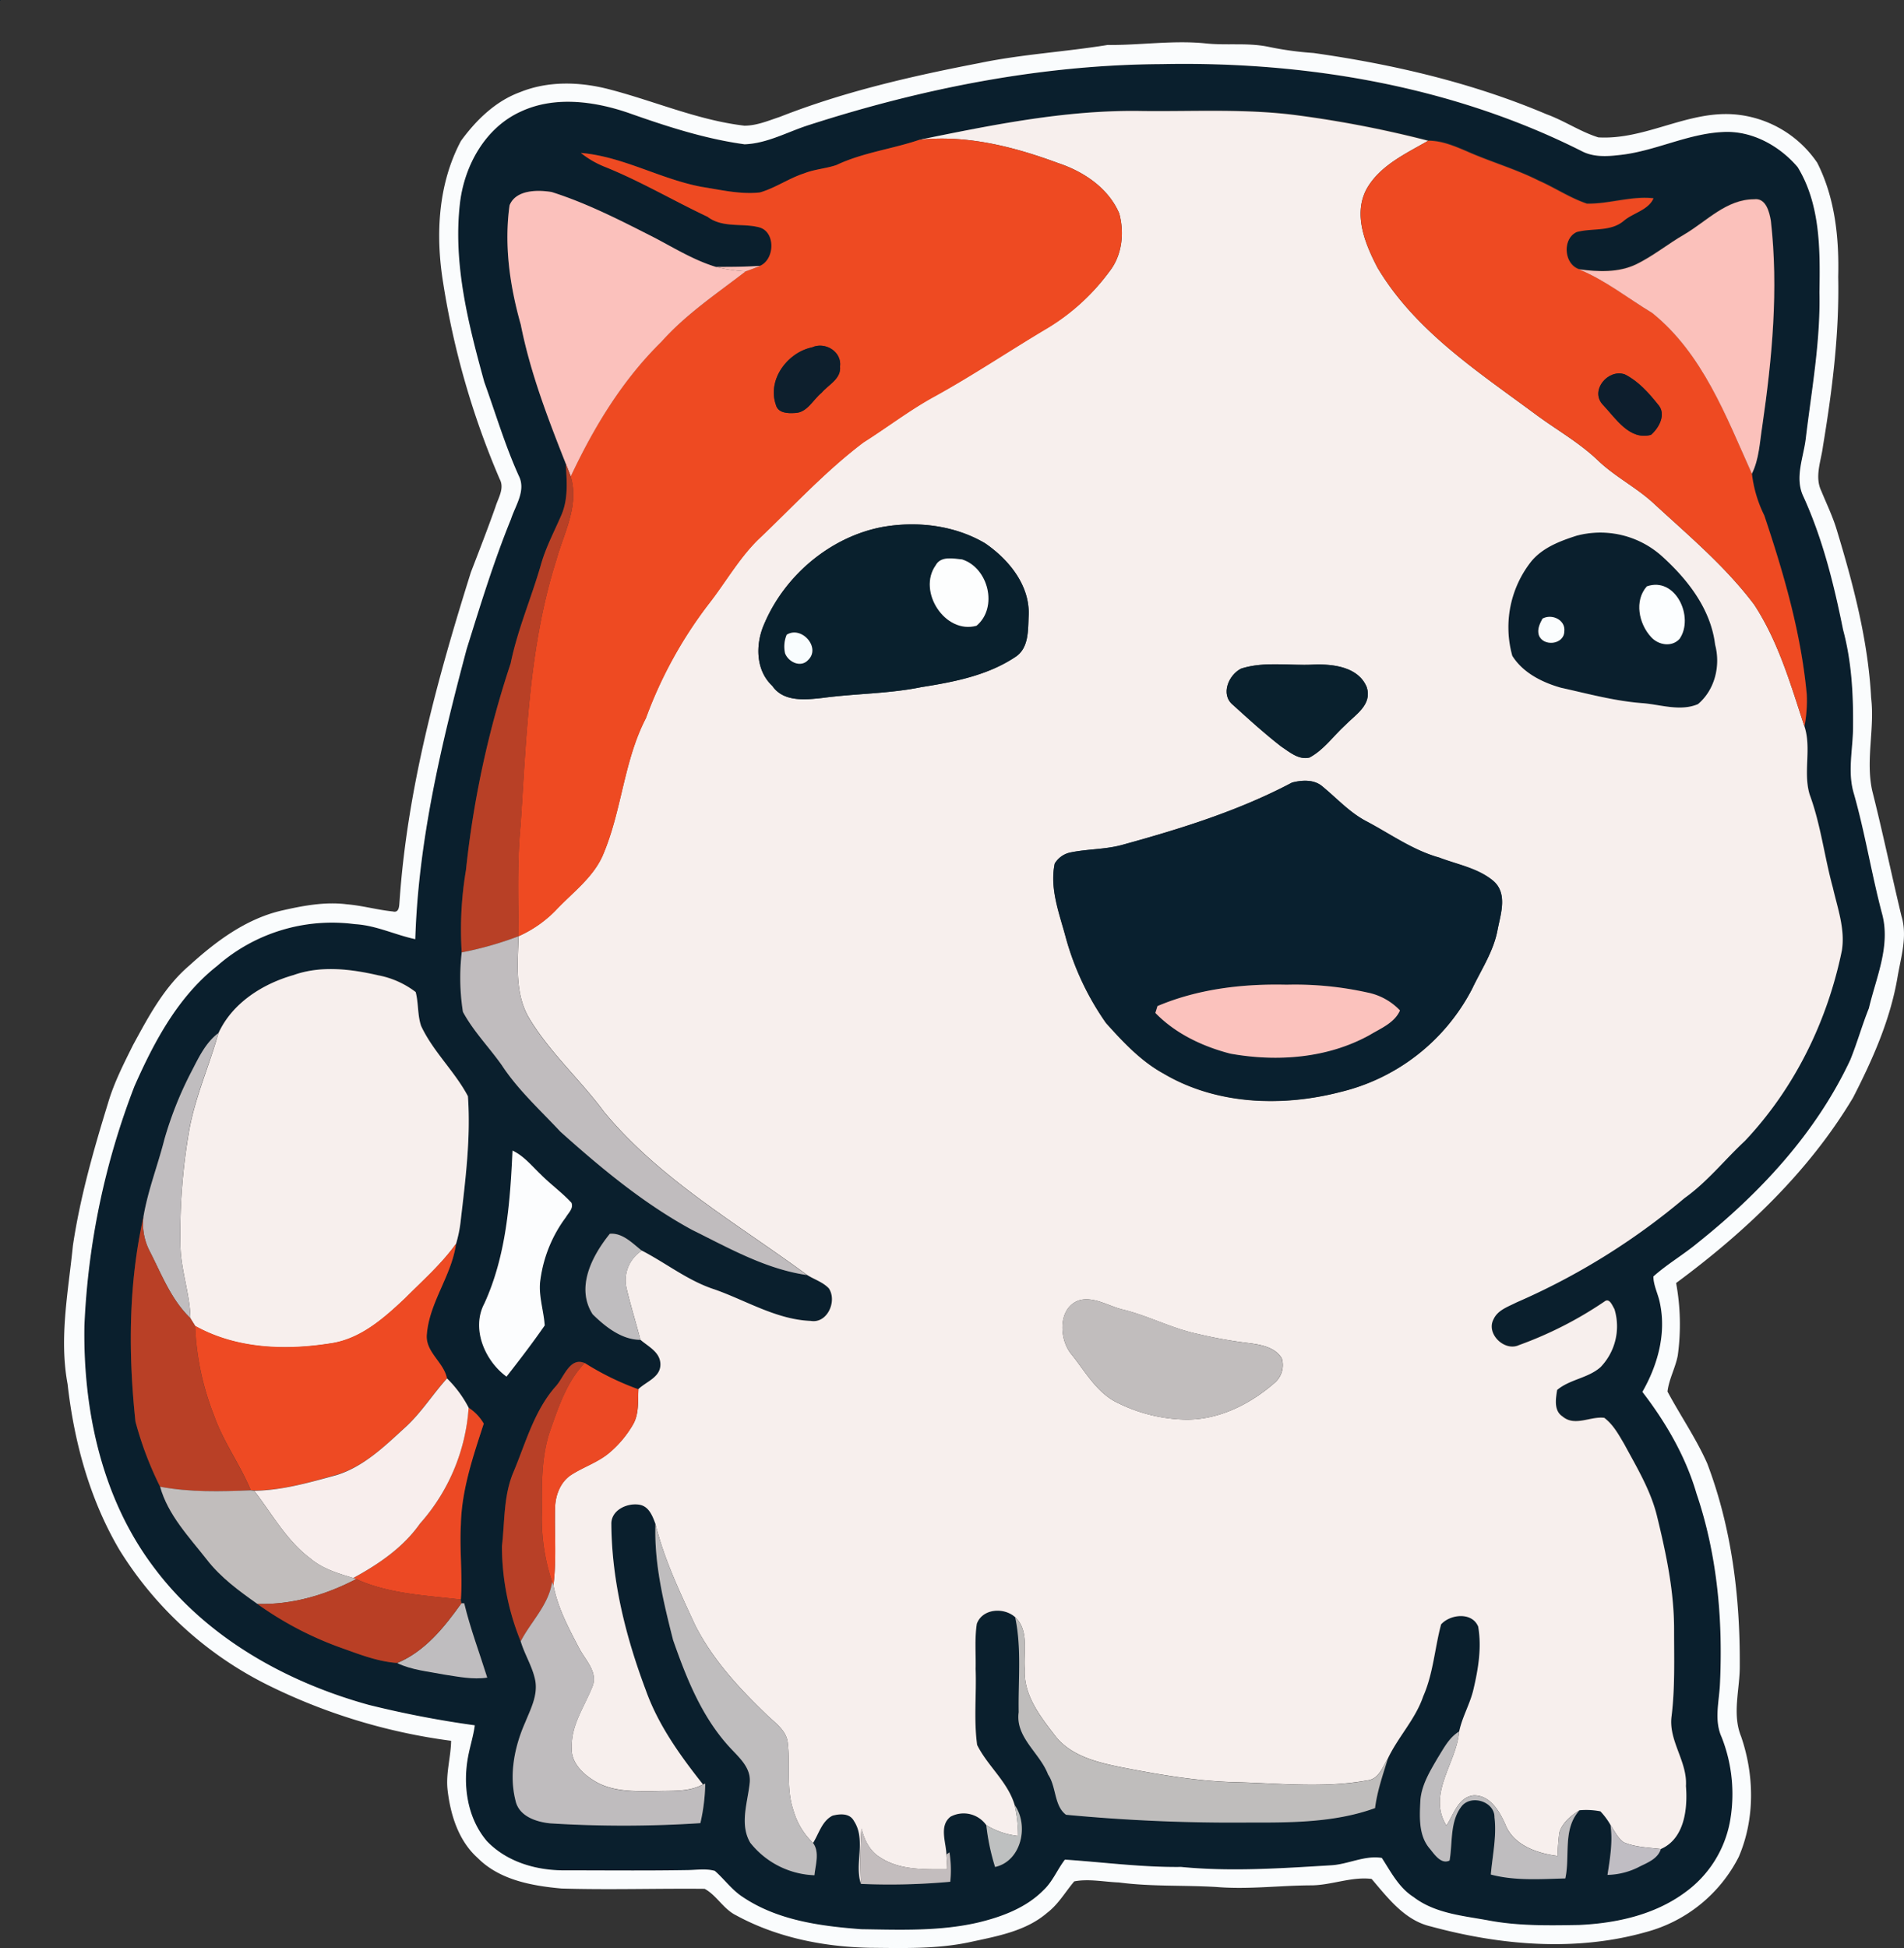 <svg id="Layer_1" data-name="Layer 1" xmlns="http://www.w3.org/2000/svg" viewBox="0 0 488.41 499.58">
  <rect x="0" y="0" width="488.41" height="499.58" fill="#333333" stroke="none"/>
  <defs>
    <style>
      .cls-1 {
        fill: #0a1f2d;
      }

      .cls-2 {
        fill: #fafcfd;
      }

      .cls-3 {
        fill: #f7efed;
      }

      .cls-4 {
        fill: #ee4a22;
      }

      .cls-5 {
        fill: #fbc1bc;
      }

      .cls-6 {
        fill: #fbc1bb;
      }

      .cls-7 {
        fill: #0d1f2d;
      }

      .cls-8 {
        fill: #0d1e2d;
      }

      .cls-9 {
        fill: #b84026;
      }

      .cls-10 {
        fill: #09202d;
      }

      .cls-11 {
        fill: #fdfefe;
      }

      .cls-12 {
        fill: #fcfeff;
      }

      .cls-13 {
        fill: #fbfdfe;
      }

      .cls-14 {
        fill: #f9fdfe;
      }

      .cls-15 {
        fill: #09202f;
      }

      .cls-16 {
        fill: #c0bcbe;
      }

      .cls-17 {
        fill: #fbc2bd;
      }

      .cls-18 {
        fill: #c0bdbf;
      }

      .cls-19 {
        fill: #fcfdfe;
      }

      .cls-20 {
        fill: #b94026;
      }

      .cls-21 {
        fill: #bfbdbf;
      }

      .cls-22 {
        fill: #ee4a23;
      }

      .cls-23 {
        fill: #c1bdbd;
      }

      .cls-24 {
        fill: #b84027;
      }

      .cls-25 {
        fill: #ec4924;
      }

      .cls-26 {
        fill: #f8eeed;
      }

      .cls-27 {
        fill: #c1bdbc;
      }

      .cls-28 {
        fill: #bfbdbe;
      }

      .cls-29 {
        fill: #b93f25;
      }

      .cls-30 {
        fill: #bfbcbe;
      }

      .cls-31 {
        fill: #bfbdbc;
      }

      .cls-32 {
        fill: #bec0c0;
      }

      .cls-33 {
        fill: #c0bdc3;
      }

      .cls-34 {
        fill: #c3bdbe;
      }
    </style>
  </defs>
  <g>
    <path class="cls-1" d="M0,0H.21L0,.21Z"/>
    <path class="cls-1" d="M207.69,32C236.85,22.61,267.3,16.6,298,16.48c37-.74,74.77,5.64,108,22.45,2.81,1.37,6,1.25,9.05.9,9.21-.86,17.64-5.51,26.92-5.94,7.38-.45,14.47,3.47,19.15,9,5.87,9.6,5.78,21.28,5.59,32.15.3,12.56-2,25-3.47,37.38-.55,4.94-2.95,10.15-.59,15,4.94,10.85,7.81,22.49,10.16,34.13,2.15,8,2.62,16.3,2.55,24.53.05,5.81-1.52,11.73.2,17.43,2.87,10.1,4.52,20.49,7.19,30.64,2.35,8.34-1.45,16.45-3.33,24.45-1.71,4.35-3,8.85-4.75,13.18-8.73,18.69-23.1,34.15-39.09,46.91-3.68,3.07-7.87,5.48-11.44,8.68,0,2.35,1.23,4.5,1.67,6.79,1.69,7.89-.57,16-4.49,22.8,6,7.83,11.11,16.56,13.89,26.1,5.31,15.72,6.78,32.5,6,49-.23,4.45-1.51,9.15.43,13.42A39.73,39.73,0,0,1,443.79,467a28.86,28.86,0,0,1-11.54,18.31c-7.8,5.77-17.66,7.93-27.19,8.36-7.67.13-15.41.28-23-1.12-6.69-1.25-13.91-1.78-19.5-6.07-3.75-2.38-5.77-6.4-8.1-10-4.36-.73-8.59,1.61-12.93,1.88-12.83.77-25.71,1.68-38.54.43-10,.12-19.89-1.21-29.83-1.88-1.94,2.52-3.12,5.61-5.48,7.82-4.44,4.51-10.55,6.81-16.59,8.27-9.87,2.32-20.09,1.91-30.15,1.76-10.49-.79-21.47-2.24-30.4-8.25-2.79-1.8-4.72-4.55-7.18-6.71-2.38-.67-4.9-.16-7.33-.2-10.37.17-20.73.06-31.1.06-7.27.07-14.94-2.12-20.06-7.51-5.12-6-6.26-14.57-4.71-22.15.51-2.52,1.29-5,1.62-7.53a260,260,0,0,1-27.23-5.25c-21.37-5.91-41.9-17.43-55.27-35.49-13.18-17.57-18-40.06-17.64-61.7a193,193,0,0,1,12.82-61.48c5.06-11.44,11.17-23,21.2-30.84A44.69,44.69,0,0,1,91,237c5.39.3,10.27,2.74,15.47,3.85.78-25.3,6.7-50,13.17-74.37,3.51-11.21,6.93-22.44,11.37-33.33,1.13-3.56,3.9-7.36,2-11.14-3.52-7.77-5.94-16-8.83-24-4.11-14.94-8.07-30.4-6.24-46,1.21-9.61,6.56-19.27,15.67-23.37,8.64-4,18.81-2.62,27.57.34,9.7,3.43,19.59,6.66,29.81,8.06C196.89,36.78,202.15,33.72,207.69,32Zm28.18,3.85c-7,2.39-14.54,3.28-21.29,6.47-2.69.93-5.59,1.07-8.24,2.14-3.93,1.27-7.37,3.74-11.35,4.9-5.05.57-10.07-.66-15-1.44-10.57-2-20.14-7.78-30.93-8.69a23.94,23.94,0,0,0,6.09,3.54c9.1,3.65,17.56,8.66,26.41,12.83,3.85,2.95,8.85,1.66,13.26,2.71s4,8.18.23,9.86c-3.8.27-7.6.24-11.4.28C178.07,66.75,173.1,63.69,168,61c-8.62-4.38-17.27-8.85-26.5-11.77-3.63-.63-9.18-.58-10.79,3.41-1.43,10.28.07,20.69,2.88,30.61,2.44,12.31,6.95,24,11.55,35.67.25,4.38.7,9-1.12,13.12s-4,8.23-5.22,12.62c-2.44,8.55-6,16.73-7.81,25.46a251.5,251.5,0,0,0-11.46,53,91.54,91.54,0,0,0-1.09,21.11,56.54,56.54,0,0,0,.29,15.21c2.71,5,6.76,9.09,10,13.72,4.19,6.37,9.87,11.51,15,17,10.48,9.39,21.41,18.47,33.83,25.21,9.44,4.66,18.85,10,29.43,11.56,1.84,1.16,4,1.82,5.58,3.44,2.17,3.25-.37,9.07-4.64,8.35-8.8-.35-16.54-5.22-24.68-8.08-6.78-2.19-12.39-6.72-18.65-9.95-2.39-1.87-4.95-4.64-8.22-4.34C151.89,322,147.62,330.16,152,337c3.27,3.2,7.47,6.51,12.25,6.55,2.06,1.8,5.13,3.26,5.14,6.43s-3.69,4.31-5.65,6.24A70.29,70.29,0,0,1,150,349.52c-3.88-1.64-5.37,3.81-7.48,6-5.52,6.27-7.65,14.47-10.84,22-2.53,6-2.18,12.58-2.92,18.92a64.71,64.71,0,0,0,4.81,24.41c1,3.45,3.06,6.54,3.74,10.09.68,3.79-1.21,7.32-2.59,10.72-2.74,6.2-4.17,13.32-2.49,20,.81,4,5.24,5.49,8.85,5.87a302.83,302.83,0,0,0,38.58-.05,48.67,48.67,0,0,0,1.25-10.14l-.58.23c-5.86-7.41-11.49-15.23-14.68-24.21-5.1-13.56-8.71-27.9-8.82-42.46-.14-3.65,4-5.55,7.13-5.06,2.48.36,3.43,2.87,4.18,4.92-.37,10.11,2.05,20,4.53,29.74,3.42,9.76,7.33,19.65,14.41,27.4,2.33,2.58,5.56,5.18,5.27,9.05-.48,5.1-2.71,10.76.13,15.56a22,22,0,0,0,16.46,8.33c.26-2.66,1.37-5.92-.35-8.25,1.48-2.42,2.25-5.65,5-7,1.9-.5,4.39-.7,5.47,1.33,3.19,4.8.12,10.92,1.8,16.16a170.27,170.27,0,0,0,22.92-.55,28.85,28.85,0,0,0-.21-7.54l-.77.55c-.1-3.15-1.9-7.35,1.06-9.69a7.12,7.12,0,0,1,9.18,2.18,56.9,56.9,0,0,0,2.28,10.71c6.73-1.5,8.7-10.68,5-15.92-1.78-5.94-6.91-9.92-9.6-15.34-.89-6.45-.15-13-.39-19.51.09-3.86-.28-7.75.31-11.57,1.46-3.95,7-4.27,9.84-1.69,1.69,8,.75,16.19.9,24.29-.91,6.51,5.43,10.45,7.54,16,2.15,3.12,1.5,8,4.6,10.31a452,452,0,0,0,46.55,2c10.94,0,22.32.07,32.72-3.71.54-4.34,2-8.46,3.26-12.62,2.61-5.59,7.09-10.12,9.09-16,2.57-5.87,2.95-12.34,4.59-18.46,2.37-2.64,7.95-3.23,9.52.56.93,5.34,0,10.83-1.2,16.05-.85,3.74-2.89,7.08-3.67,10.83-2.59,1.55-4,4.31-5.51,6.78-2,3.46-4.37,7-4.51,11.17s-.43,8.79,2.51,12.11c1.19,1.42,2.9,4,5,2.95.82-4.66,0-10,3.16-14,2.53-3,8.43-1.06,8.36,2.93.59,4.91-.52,9.78-.94,14.66,6.18,1.69,12.76,1.2,19.11,1,1.27-5.83-.74-12.64,3.63-17.46a19,19,0,0,1,5.37.27,18,18,0,0,1,2.58,3.48c.63,4.29-.07,8.57-.76,12.8a18.54,18.54,0,0,0,8.28-2.15c2.11-1,4.63-2,5.41-4.47,6-2.61,6.91-10.29,6.43-16.15.41-6.34-4.58-11.64-3.67-18,.88-7.31.59-14.67.63-22,0-9.91-2.05-19.66-4.39-29.24-1.62-6.61-5.18-12.46-8.37-18.39-1.44-2.44-2.84-5.05-5.15-6.78-3.54-.45-7.59,2.34-10.73-.37-2.25-1.49-1.71-4.52-1.36-6.78,3.26-2.76,7.94-3,11.14-5.86a15.06,15.06,0,0,0,3.55-14.9c-.52-.84-1.25-2.89-2.53-1.93a98.28,98.28,0,0,1-21.92,11.18c-3.73,1.76-8.54-2.91-6.55-6.62,1.06-2.37,3.74-3.22,5.88-4.32a175,175,0,0,0,43.14-26.76c5.82-4.14,10.25-9.8,15.45-14.63,12.75-13.49,21.18-30.72,24.89-48.85.87-5.5-1.1-10.82-2.31-16.1-2.17-7.92-3.1-16.16-5.95-23.88-1.73-5.7.53-11.85-1.35-17.52a34.21,34.21,0,0,0,.58-8.26c-1.47-15.69-5.92-30.89-10.88-45.78a32.39,32.39,0,0,1-3.18-10.74c1.88-3.81,2-8.13,2.67-12.26,2.53-17.39,4.23-35.1,2.19-52.63-.39-2.28-1.25-5.88-4.28-5.49-7.13,0-12.16,5.65-17.89,9-4.18,2.41-7.95,5.51-12.31,7.62-4.57,2.21-9.82,2-14.72,1.31-3.91-1.29-4.33-7.84-.59-9.54,4-1.09,8.73,0,12.14-2.93,2.4-2,6.22-2.7,7.55-5.7-5.77-.65-11.38,1.48-17.09,1.37-4.35-1.48-8.2-4.08-12.39-5.92-5.94-3-12.37-4.81-18.43-7.51-3.15-1.34-6.41-2.76-9.89-2.72a282.3,282.3,0,0,0-33.14-6.46c-13.32-1.82-26.8-1-40.2-1.16C273.71,28.11,254.68,32,235.87,35.84ZM75.28,250.05c-8,2.27-15.73,7.18-19.27,14.89-3.35,2.53-5.11,6.45-7,10.07a93.18,93.18,0,0,0-6.84,17.22c-1.68,6.61-4.2,13-5.35,19.73-3.88,17.22-3.93,35.12-2.07,52.6a88.46,88.46,0,0,0,6.32,16.69c2,7.28,7.44,12.89,12,18.67,3.52,4.61,8.25,8.08,13,11.39a87.25,87.25,0,0,0,21.52,11.25c4.65,1.66,9.34,3.51,14.31,3.87,3.77,1.8,8,2.15,12,2.94,3.66.55,7.39,1.35,11.1.79-2-6.35-4.35-12.58-5.9-19.06l-.73,0-.14-1c.45-6.39-.34-12.8,0-19.21.2-8.95,3.14-17.49,5.87-25.9a12,12,0,0,0-3.9-4.09,29.29,29.29,0,0,0-5.54-7.49c-.83-4.21-5.72-6.81-5.14-11.46.72-8.18,6.38-14.94,7.48-23.09a33.77,33.77,0,0,0,1.2-6c1.23-10.56,2.59-21.21,1.84-31.85-3.38-6.37-8.92-11.41-12-18-1-2.8-.65-5.86-1.4-8.71a22.79,22.79,0,0,0-9.65-4.3C89.89,248.47,82.29,247.56,75.28,250.05Zm56.19,45c-.61,13.29-1.61,26.91-7.22,39.18-3.44,6.48.17,14.77,5.68,18.75,3.36-4.29,6.7-8.65,9.8-13.12-.27-4-1.73-7.88-1.08-11.9a34.37,34.37,0,0,1,6.52-15.83c.65-1.14,2-2.25,1.42-3.7-2.4-2.61-5.32-4.69-7.82-7.21C136.43,299.07,134.41,296.43,131.47,295.06Z"/>
    <path class="cls-1" d="M404.37,137.39a23.65,23.65,0,0,1,22,5.27c6.61,6,12.5,13.53,13.61,22.66,1.44,5.42-.06,11.58-4.4,15.25-4.65,2-9.77,0-14.57-.28-7-.56-13.77-2.42-20.6-3.93-4.8-1.36-9.74-3.83-12.46-8.18a27.23,27.23,0,0,1,4.95-24.32C395.81,140.42,400.19,138.74,404.37,137.39Zm18.07,13c-3.28,3.7-2,9.65,1.12,13,1.84,2,5.29,2.64,7.27.45C434.65,158.42,429.88,147.78,422.44,150.37Zm-26.77,8.27c-.69,1.27-1.4,2.73-.93,4.22,1,3,6.4,2.51,6.53-.88C401.69,159,398.11,157.31,395.67,158.64Z"/>
  </g>
  <path class="cls-2" d="M251.3,16.16c10.83-2.25,21.9-2.86,32.81-4.63,8.3.09,16.6-1.23,24.9-.43,5.36.62,10.81-.2,16.12.85a83.88,83.88,0,0,0,11.81,1.64c20.42,2.9,40.71,7.62,59.75,15.7,4.58,1.66,8.66,4.48,13.31,5.94,11.95.69,22.67-6.75,34.62-5.92a28.49,28.49,0,0,1,21.53,12.42c4.57,9,5.64,19.32,5.38,29.27.31,14.57-1.53,29.1-3.91,43.45-.47,3.76-2.2,7.79-.42,11.46,1.35,3.3,2.92,6.51,3.95,9.94,4.26,14.05,8.05,28.39,8.83,43.12.95,7.93-1.46,15.94.28,23.81,2.7,10.68,4.94,21.47,7.51,32.18,1.56,5.15-.13,10.4-1,15.5-1.84,11-6.4,21.21-11.42,31-11.33,19-27.71,34.49-45.4,47.56a58.38,58.38,0,0,1,.43,18.56c-.59,3.17-2.26,6.06-2.64,9.27,3.31,6.18,7.34,12,10.19,18.43,6.26,16.44,8.44,34.18,8.35,51.69.09,6.11-2.05,12.47.35,18.35,3.41,9.94,3.57,21.13-.61,30.86a37.54,37.54,0,0,1-23.73,19.26c-18,5.11-37.35,3.44-55.21-1.41-6.74-1.54-11-7.26-15.24-12.2-5.27-.65-10.45,1.7-15.75,1.65-8,.05-16,1.09-24.06.42-8.33-.5-16.71-.06-25-1.16-3.8-.14-7.72-1-11.47-.28-2.29,2.71-4.08,5.89-6.95,8.07-5.51,4.75-12.91,6-19.78,7.5-8.47,1.82-17.17,1.54-25.78,1.46-11.81-.24-23.81-2.64-34.24-8.33-3.23-1.59-5-5.14-8.05-6.79-12.24-.12-24.5.29-36.75-.08-7.6-.69-15.86-2.19-21.46-7.82-4.94-4.41-7-11.07-7.74-17.47-.48-4.24.84-8.38.91-12.59A149.69,149.69,0,0,1,68.9,432.21,93.8,93.8,0,0,1,30.61,397.4C23,384.47,19,369.74,17.34,354.93c-2.21-11.81.18-23.72,1.36-35.49,1.85-12.42,5.31-24.54,9-36.52,1.52-5.2,4-10.05,6.4-14.88,4-7.35,8-14.93,14.48-20.45,6.74-6.13,14.33-11.81,23.32-14,5.59-1.29,11.36-2.42,17.11-1.69,4,.34,7.82,1.44,11.78,1.84,1.73.44,1.6-1.67,1.71-2.74,2-28.8,9.67-56.82,18.29-84.25,2.15-5.58,4.32-11.14,6.31-16.78.7-2.29,2.38-4.74,1.07-7.13a209.42,209.42,0,0,1-14.48-50.23c-2-12.24-1.37-25.32,4.54-36.45,3.88-5.35,8.91-10.26,15.24-12.55,7.11-2.88,15.14-2.65,22.48-.79,11.72,3,23,8,35,9.41,3.16,0,6.15-1.28,9.1-2.26C216.59,23.47,233.93,19.51,251.3,16.16ZM207.69,32c-5.54,1.73-10.8,4.79-16.69,5-10.22-1.4-20.11-4.63-29.81-8.06-8.76-3-18.93-4.38-27.57-.34C124.51,32.71,119.16,42.37,118,52c-1.83,15.61,2.13,31.07,6.24,46,2.89,8,5.31,16.21,8.83,24,1.93,3.78-.84,7.58-2,11.14-4.44,10.89-7.86,22.12-11.37,33.33-6.47,24.34-12.39,49.07-13.17,74.37-5.2-1.11-10.08-3.55-15.47-3.85a44.69,44.69,0,0,0-35.37,10.72c-10,7.86-16.14,19.4-21.2,30.84A193,193,0,0,0,21.65,340c-.35,21.64,4.46,44.13,17.64,61.7,13.37,18.06,33.9,29.58,55.27,35.49a260,260,0,0,0,27.23,5.25c-.33,2.55-1.11,5-1.62,7.53-1.55,7.58-.41,16.11,4.71,22.15,5.12,5.39,12.79,7.58,20.06,7.51,10.37,0,20.73.11,31.1-.06,2.43,0,5-.47,7.33.2,2.46,2.16,4.39,4.91,7.18,6.71,8.93,6,19.91,7.46,30.4,8.25,10.06.15,20.28.56,30.15-1.76,6-1.46,12.15-3.76,16.59-8.27,2.36-2.21,3.54-5.3,5.48-7.82,9.94.67,19.85,2,29.83,1.88,12.83,1.25,25.71.34,38.54-.43,4.34-.27,8.57-2.61,12.93-1.88,2.33,3.59,4.35,7.61,8.1,10,5.59,4.29,12.81,4.82,19.5,6.07,7.58,1.4,15.32,1.25,23,1.12,9.53-.43,19.39-2.59,27.19-8.36A28.86,28.86,0,0,0,443.79,467a39.73,39.73,0,0,0-2.17-21.55c-1.94-4.27-.66-9-.43-13.42.81-16.51-.66-33.29-6-49-2.78-9.54-7.86-18.27-13.89-26.1,3.92-6.84,6.18-14.91,4.49-22.8-.44-2.29-1.64-4.44-1.67-6.79,3.57-3.2,7.76-5.61,11.44-8.68,16-12.76,30.36-28.22,39.09-46.91,1.75-4.33,3-8.83,4.75-13.18,1.88-8,5.68-16.11,3.33-24.45-2.67-10.15-4.32-20.54-7.19-30.64-1.72-5.7-.15-11.62-.2-17.43.07-8.23-.4-16.55-2.55-24.53-2.35-11.64-5.22-23.28-10.16-34.13-2.36-4.81,0-10,.59-15C464.71,100,467,87.56,466.72,75c.19-10.87.28-22.55-5.59-32.15-4.68-5.49-11.77-9.41-19.15-9-9.28.43-17.71,5.08-26.92,5.94-3,.35-6.24.47-9.05-.9-33.23-16.81-71-23.19-108-22.45C267.3,16.6,236.85,22.61,207.69,32Z"/>
  <g>
    <path class="cls-3" d="M235.87,35.84C254.68,32,273.71,28.11,293,28.48c13.4.16,26.88-.66,40.2,1.16a282.3,282.3,0,0,1,33.14,6.46c-5.79,3.34-12.48,6.38-15.85,12.48-3.41,6.54-.26,14.08,2.87,20.08,9.62,16.14,25.69,26.59,40.46,37.53,5.36,4,11.26,7.25,16.1,11.9,4.31,4.12,9.72,6.83,14.12,10.85,9,8.3,18.52,16.25,25.92,26.09,6.23,9.49,9.39,20.54,12.9,31.22,1.88,5.67-.38,11.82,1.35,17.52,2.85,7.72,3.78,16,5.95,23.88,1.21,5.28,3.18,10.6,2.31,16.1-3.71,18.13-12.14,35.36-24.89,48.85-5.2,4.83-9.63,10.49-15.45,14.63A175,175,0,0,1,389,334c-2.14,1.1-4.82,1.95-5.88,4.32-2,3.71,2.82,8.38,6.55,6.62a98.28,98.28,0,0,0,21.92-11.18c1.28-1,2,1.09,2.53,1.93a15.06,15.06,0,0,1-3.55,14.9c-3.2,2.85-7.88,3.1-11.14,5.86-.35,2.26-.89,5.29,1.36,6.78,3.14,2.71,7.19-.08,10.73.37,2.31,1.73,3.71,4.34,5.15,6.78,3.19,5.93,6.75,11.78,8.37,18.39,2.34,9.58,4.42,19.33,4.39,29.24,0,7.34.25,14.7-.63,22-.91,6.35,4.08,11.65,3.67,18,.48,5.86-.38,13.54-6.43,16.15-3.18-.38-6.5-.45-9.49-1.7-1.58-1.1-2.38-2.94-3.44-4.48a18,18,0,0,0-2.58-3.48,19,19,0,0,0-5.37-.27c-2.18,1.37-4.37,3.15-5.16,5.71a55,55,0,0,0-.44,6c-5.27-.67-11.41-2.77-13.45-8.18-1.52-3.34-3.88-7.44-8.08-7.35-4,.43-5.1,4.9-7,7.74-5-8.1,2.59-16,3.28-24.15.78-3.75,2.82-7.09,3.67-10.83,1.23-5.22,2.13-10.71,1.2-16.05-1.57-3.79-7.15-3.2-9.52-.56-1.64,6.12-2,12.59-4.59,18.46-2,5.9-6.48,10.43-9.09,16-1.33,2.12-2.29,5.2-5.18,5.53-11.15,2.05-22.56.76-33.81.47-9.82-.23-19.51-1.91-29.12-3.78-6.17-1.25-13-2.83-17.11-8-3.84-5-8.26-10.51-7.88-17.22-.36-4.45,1.18-9.85-2.47-13.31-2.85-2.58-8.38-2.26-9.84,1.69-.59,3.82-.22,7.71-.31,11.57.24,6.49-.5,13.06.39,19.51,2.69,5.42,7.82,9.4,9.6,15.34a35.71,35.71,0,0,1,.91,8,20,20,0,0,1-8.15-2.77,7.12,7.12,0,0,0-9.18-2.18c-3,2.34-1.16,6.54-1.06,9.69.09,1.26.19,2.53.21,3.81-5.83,0-12.25.28-17.3-3.12-2.6-1.58-4-4.5-4.69-7.34a106.66,106.66,0,0,0-.16,14.19c-1.68-5.24,1.39-11.36-1.8-16.16-1.08-2-3.57-1.83-5.47-1.33-2.72,1.37-3.49,4.6-5,7a18.67,18.67,0,0,1-5-8.25c-1.95-5.6-.8-11.58-1.48-17.34-.31-3.38-3.43-5.31-5.62-7.5-7-6.73-13.74-14.06-18.16-22.81-3.91-8.44-7.95-16.86-10.17-25.93-.75-2.05-1.7-4.56-4.18-4.92-3.11-.49-7.27,1.41-7.13,5.06.11,14.56,3.72,28.9,8.82,42.46,3.19,9,8.82,16.8,14.68,24.21-3.77,2.06-8.2,1.54-12.32,1.75-5.29,0-11,.21-15.67-2.73-3-1.86-6-4.81-5.66-8.64-.15-5.6,3.21-10.27,5.21-15.26,1.73-3.84-1.78-7-3.39-10.17-2.68-5.12-5.45-10.33-6.54-16.06.84-6.5.28-13.05.43-19.57,0-3.23,1.22-6.66,3.94-8.58,3.25-2.16,7.13-3.32,10.11-5.91a27.47,27.47,0,0,0,5.94-7.13c1.6-2.74,1.22-6,1.39-9.06,2-1.93,5.6-3,5.65-6.24s-3.08-4.63-5.14-6.43c-1.13-4.43-2.52-8.79-3.56-13.24a9,9,0,0,1,3.94-9.61c6.26,3.23,11.87,7.76,18.65,9.95,8.14,2.86,15.88,7.73,24.68,8.08,4.27.72,6.81-5.1,4.64-8.35-1.53-1.62-3.74-2.28-5.58-3.44-17.92-13.18-37.76-24.5-52.11-41.86-6.06-8.21-13.82-15.1-19.12-23.88-3.82-6.35-3-14.06-2.78-21.14a30.74,30.74,0,0,0,9.45-6.62c4.34-4.62,9.84-8.5,12.3-14.55,4.73-11.24,5.24-23.88,10.89-34.78a110.59,110.59,0,0,1,16.14-29.33c4.24-5.43,7.66-11.53,12.58-16.41,8.93-8.42,17.27-17.55,27.1-25,6.14-3.88,11.9-8.33,18.29-11.81,10-5.5,19.41-11.87,29.2-17.67A54.6,54.6,0,0,0,284.6,69.6c3.26-4.14,3.86-9.92,2.5-14.89C284.31,48.23,278,44,271.44,41.82,260.15,37.64,248,34.53,235.87,35.84Zm-9.56,99.31c-13.33,2.54-25,12.4-30.26,24.83-2.28,5.12-2.28,11.85,2.06,15.9,2.85,4.18,8.45,3.58,12.84,3.1,8.45-1.14,17-1.06,25.42-2.78,8.33-1.31,17-3,24.1-7.74,3.46-2.24,3.23-6.85,3.39-10.47.43-7.79-5.07-14.51-11.18-18.68C244.82,134.68,235.21,133.57,226.31,135.15Zm178.06,2.24c-4.18,1.35-8.56,3-11.49,6.47a27.23,27.23,0,0,0-4.95,24.32c2.72,4.35,7.66,6.82,12.46,8.18,6.83,1.51,13.6,3.37,20.6,3.93,4.8.32,9.92,2.25,14.57.28,4.34-3.67,5.84-9.83,4.4-15.25-1.11-9.13-7-16.68-13.61-22.66A23.65,23.65,0,0,0,404.37,137.39Zm-85.95,34.05c-3.26,1.6-5.44,6.68-2.13,9.33,4,3.63,8,7.3,12.34,10.64,2.14,1.42,4.51,3.52,7.28,2.84,3.67-1.95,6.07-5.5,9.1-8.24,2.65-2.73,7-5.26,5.6-9.75-2.09-5.25-8.65-6-13.63-5.84C330.81,170.76,324.38,169.55,318.42,171.44Zm13,29.24c-13.7,7.25-28.62,11.87-43.52,16-4.42,1.22-9.07,1-13.53,2a6.14,6.14,0,0,0-3.83,2.8c-1.34,6.49,1.21,12.82,2.85,19a70.6,70.6,0,0,0,10.31,21.88c4.39,4.9,9,9.84,14.82,13,13.54,8,30.38,8.56,45.31,4.69a51.62,51.62,0,0,0,33.78-26.45c2.37-5,5.56-9.67,6.54-15.2.8-4.08,2.6-9.23-1.09-12.45-3.93-3.28-9.21-4.2-13.89-6-6.84-1.9-12.62-6.13-18.84-9.39-4.22-2.25-7.45-5.82-11.1-8.83C337.14,199.84,334,200,331.45,200.68ZM277.36,333.31c-6,1.46-5.86,9.9-2.58,13.91,3.69,4.54,6.66,10.2,12.26,12.69A40.71,40.71,0,0,0,303,364c8.8.51,17.27-3.59,23.8-9.24a6,6,0,0,0,2-6.42c-1.68-2.81-5.16-3.47-8.14-3.88A117.74,117.74,0,0,1,306.91,342c-6.48-1.41-12.38-4.59-18.82-6.16C284.53,335,281.1,332.67,277.36,333.31Z"/>
    <path class="cls-3" d="M75.28,250.05c7-2.49,14.61-1.58,21.7.06a22.79,22.79,0,0,1,9.65,4.3c.75,2.85.44,5.91,1.4,8.71,3.08,6.58,8.62,11.62,12,18,.75,10.64-.61,21.29-1.84,31.85a33.77,33.77,0,0,1-1.2,6c-3.73,5.22-8.59,9.46-13.08,14-5.26,4.94-11,10.13-18.38,11.44-11.88,2-24.71,1.67-35.47-4.36l-1.2-1.93c-.13-6.44-2.55-12.57-2.58-19a153.38,153.38,0,0,1,2.3-29.49c1.56-8.47,5.11-16.36,7.43-24.62C59.55,257.23,67.33,252.32,75.28,250.05Z"/>
  </g>
  <g>
    <path class="cls-4" d="M214.58,42.31c6.75-3.19,14.26-4.08,21.29-6.47,12.11-1.31,24.28,1.8,35.57,6C278,44,284.31,48.23,287.1,54.71c1.36,5,.76,10.75-2.5,14.89A54.6,54.6,0,0,1,269,84c-9.79,5.8-19.23,12.17-29.2,17.67-6.39,3.48-12.15,7.93-18.29,11.81-9.83,7.41-18.17,16.54-27.1,25-4.92,4.88-8.34,11-12.58,16.41a110.59,110.59,0,0,0-16.14,29.33c-5.65,10.9-6.16,23.54-10.89,34.78-2.46,6-8,9.93-12.3,14.55A30.74,30.74,0,0,1,133,240.1c-.06-9.5-.41-19,.53-28.51,1.5-22.76,2.18-46,9.13-67.87,1.93-7,6-14.05,3.71-21.55,5.92-12.61,13.26-24.71,23.25-34.52,6.3-7,14.18-12.33,21.61-18.06,1.25-.46,2.51-.91,3.75-1.43,3.78-1.68,4-8.7-.23-9.86s-9.41.24-13.26-2.71c-8.85-4.17-17.31-9.18-26.41-12.83A23.94,23.94,0,0,1,149,39.22c10.79.91,20.36,6.7,30.93,8.69,5,.78,10,2,15,1.44,4-1.16,7.42-3.63,11.35-4.9C209,43.38,211.89,43.24,214.58,42.31Zm-6.27,46.77c-6.34,1.3-11.53,8.29-9.28,14.73.56,2.17,3.07,2.21,4.88,2.1,3.16-.08,4.62-3.39,6.82-5.17,1.75-2.08,5.08-3.57,4.75-6.74C216,90.18,211.64,87.55,208.31,89.08Z"/>
    <path class="cls-4" d="M350.5,48.58c3.37-6.1,10.06-9.14,15.85-12.48,3.48,0,6.74,1.38,9.89,2.72,6.06,2.7,12.49,4.52,18.43,7.51,4.19,1.84,8,4.44,12.39,5.92,5.71.11,11.32-2,17.09-1.37-1.33,3-5.15,3.7-7.55,5.7-3.41,2.94-8.11,1.84-12.14,2.93-3.74,1.7-3.32,8.25.59,9.54,6.78,2.78,12.53,7.41,18.76,11.17,12.95,10.42,19,26.53,25.58,41.25a32.39,32.39,0,0,0,3.18,10.74c5,14.89,9.41,30.09,10.88,45.78a34.21,34.21,0,0,1-.58,8.26c-3.51-10.68-6.67-21.73-12.9-31.22-7.4-9.84-16.92-17.79-25.92-26.09-4.4-4-9.81-6.73-14.12-10.85-4.84-4.65-10.74-7.93-16.1-11.9C379.06,95.25,363,84.8,353.37,68.66,350.24,62.66,347.09,55.12,350.5,48.58Zm60.65,55.2c3.29,3.44,6.81,9.24,12.36,7.73,2.09-1.84,4-5.34,1.78-7.8-2.39-3-5-5.95-8.47-7.69C412.55,94.48,407.74,100.13,411.15,103.78Z"/>
  </g>
  <path class="cls-5" d="M130.71,52.65c1.61-4,7.16-4,10.79-3.41,9.23,2.92,17.88,7.39,26.5,11.77,5.1,2.68,10.07,5.74,15.62,7.43a41.94,41.94,0,0,0,7.65,1.15c-7.43,5.73-15.31,11-21.61,18.06-10,9.81-17.33,21.91-23.25,34.52-.42-1.09-.84-2.17-1.27-3.24-4.6-11.64-9.11-23.36-11.55-35.67C130.78,73.34,129.28,62.93,130.71,52.65Z"/>
  <g>
    <path class="cls-6" d="M432.08,60.12c5.73-3.38,10.76-9,17.89-9,3-.39,3.89,3.21,4.28,5.49,2,17.53.34,35.24-2.19,52.63-.66,4.13-.79,8.45-2.67,12.26-6.61-14.72-12.63-30.83-25.58-41.25-6.23-3.76-12-8.39-18.76-11.17,4.9.65,10.15.9,14.72-1.31C424.13,65.63,427.9,62.53,432.08,60.12Z"/>
    <path class="cls-6" d="M183.62,68.44c3.8,0,7.6,0,11.4-.28-1.24.52-2.5,1-3.75,1.43A41.94,41.94,0,0,1,183.62,68.44Z"/>
  </g>
  <path class="cls-7" d="M208.31,89.08c3.33-1.53,7.68,1.1,7.17,4.92.33,3.17-3,4.66-4.75,6.74-2.2,1.78-3.66,5.09-6.82,5.17-1.81.11-4.32.07-4.88-2.1C196.78,97.37,202,90.38,208.31,89.08Z"/>
  <path class="cls-8" d="M411.15,103.78c-3.41-3.65,1.4-9.3,5.67-7.76,3.43,1.74,6.08,4.73,8.47,7.69,2.24,2.46.31,6-1.78,7.8C418,113,414.44,107.22,411.15,103.78Z"/>
  <path class="cls-9" d="M145.14,118.93c.43,1.07.85,2.15,1.27,3.24,2.25,7.5-1.78,14.51-3.71,21.55-6.95,21.92-7.63,45.11-9.13,67.87-.94,9.47-.59,19-.53,28.51a88,88,0,0,1-14.6,4.13,91.54,91.54,0,0,1,1.09-21.11,251.5,251.5,0,0,1,11.46-53c1.78-8.73,5.37-16.91,7.81-25.46,1.26-4.39,3.43-8.43,5.22-12.62S145.39,123.31,145.14,118.93Z"/>
  <g>
    <path class="cls-10" d="M226.31,135.15c8.9-1.58,18.51-.47,26.37,4.16,6.11,4.17,11.61,10.89,11.18,18.68-.16,3.62.07,8.23-3.39,10.47-7.13,4.77-15.77,6.43-24.1,7.74-8.38,1.72-17,1.64-25.42,2.78-4.39.48-10,1.08-12.84-3.1-4.34-4-4.34-10.78-2.06-15.9C201.34,147.55,213,137.69,226.31,135.15ZM240,145c-4.66,6.67,2.42,17.76,10.5,15.5,5.57-4.71,3.05-14.89-3.7-17C244.49,143.19,241.27,142.47,240,145ZM201.8,162.77a7.86,7.86,0,0,0-.41,4.79c.84,2.24,4,3.72,5.88,1.72C210.66,166.1,205.62,160.39,201.8,162.77Z"/>
    <path class="cls-10" d="M318.42,171.44c6-1.89,12.39-.68,18.56-1,5-.21,11.54.59,13.63,5.84,1.41,4.49-2.95,7-5.6,9.75-3,2.74-5.43,6.29-9.1,8.24-2.77.68-5.14-1.42-7.28-2.84-4.29-3.34-8.31-7-12.34-10.64C313,178.12,315.16,173,318.42,171.44Z"/>
  </g>
  <path class="cls-11" d="M240,145c1.3-2.48,4.52-1.76,6.8-1.54,6.75,2.15,9.27,12.33,3.7,17C242.39,162.71,235.31,151.62,240,145Z"/>
  <path class="cls-12" d="M422.44,150.37c7.44-2.59,12.21,8,8.39,13.47-2,2.19-5.43,1.58-7.27-.45C420.4,160,419.16,154.07,422.44,150.37Z"/>
  <path class="cls-13" d="M395.67,158.64c2.44-1.33,6,.33,5.6,3.34-.13,3.39-5.49,3.88-6.53.88C394.27,161.37,395,159.91,395.67,158.64Z"/>
  <path class="cls-14" d="M201.8,162.77c3.82-2.38,8.86,3.33,5.47,6.51-1.87,2-5,.52-5.88-1.72A7.86,7.86,0,0,1,201.8,162.77Z"/>
  <path class="cls-15" d="M331.45,200.68c2.57-.65,5.69-.84,7.81,1,3.65,3,6.88,6.58,11.1,8.83,6.22,3.26,12,7.49,18.84,9.39,4.68,1.79,10,2.71,13.89,6,3.69,3.22,1.89,8.37,1.09,12.45-1,5.53-4.17,10.22-6.54,15.2A51.62,51.62,0,0,1,343.86,280c-14.93,3.87-31.77,3.28-45.31-4.69-5.83-3.2-10.43-8.14-14.82-13a70.6,70.6,0,0,1-10.31-21.88c-1.64-6.17-4.19-12.5-2.85-19a6.14,6.14,0,0,1,3.83-2.8c4.46-.94,9.11-.76,13.53-2C302.83,212.55,317.75,207.93,331.45,200.68ZM296.91,258c-.13.43-.4,1.3-.54,1.73,5.17,5.32,12.17,8.62,19.28,10.45,12,2.14,24.9,1.15,35.72-4.8,2.81-1.7,6.35-3.09,7.75-6.29a15.74,15.74,0,0,0-8.37-4.6,85.54,85.54,0,0,0-20.74-2C318.79,252.27,307.31,253.62,296.91,258Z"/>
  <path class="cls-16" d="M118.44,244.23A88,88,0,0,0,133,240.1c-.21,7.08-1,14.79,2.78,21.14,5.3,8.78,13.06,15.67,19.12,23.88,14.35,17.36,34.19,28.68,52.11,41.86-10.58-1.52-20-6.9-29.43-11.56-12.42-6.74-23.35-15.82-33.83-25.21-5.17-5.54-10.85-10.68-15-17-3.26-4.63-7.31-8.73-10-13.72A56.54,56.54,0,0,1,118.44,244.23Z"/>
  <path class="cls-17" d="M296.91,258c10.4-4.4,21.88-5.75,33.1-5.48a85.54,85.54,0,0,1,20.74,2,15.74,15.74,0,0,1,8.37,4.6c-1.4,3.2-4.94,4.59-7.75,6.29-10.82,6-23.73,6.94-35.72,4.8-7.11-1.83-14.11-5.13-19.28-10.45C296.51,259.32,296.78,258.45,296.91,258Z"/>
  <path class="cls-18" d="M49,275c1.89-3.62,3.65-7.54,7-10.07-2.32,8.26-5.87,16.15-7.43,24.62a153.38,153.38,0,0,0-2.3,29.49c0,6.44,2.45,12.57,2.58,19-5-4.78-7.44-11.34-10.54-17.36a15.08,15.08,0,0,1-1.5-8.74c1.15-6.74,3.67-13.12,5.35-19.73A93.18,93.18,0,0,1,49,275Z"/>
  <path class="cls-19" d="M131.47,295.06c2.94,1.37,5,4,7.3,6.17,2.5,2.52,5.42,4.6,7.82,7.21.57,1.45-.77,2.56-1.42,3.7A34.37,34.37,0,0,0,138.65,328c-.65,4,.81,7.92,1.08,11.9-3.1,4.47-6.44,8.83-9.8,13.12-5.51-4-9.12-12.27-5.68-18.75C129.86,322,130.86,308.35,131.47,295.06Z"/>
  <path class="cls-20" d="M34.75,364.56c-1.86-17.48-1.81-35.38,2.07-52.6a15.08,15.08,0,0,0,1.5,8.74c3.1,6,5.55,12.58,10.54,17.36l1.2,1.93a69.75,69.75,0,0,0,4.86,23.13c2.41,6.7,6.66,12.5,9.38,19.06-7.75.31-15.56.53-23.23-.93A88.46,88.46,0,0,1,34.75,364.56Z"/>
  <g>
    <path class="cls-21" d="M156.44,316.4c3.27-.3,5.83,2.47,8.22,4.34a9,9,0,0,0-3.94,9.61c1,4.45,2.43,8.81,3.56,13.24-4.78,0-9-3.35-12.25-6.55C147.62,330.16,151.89,322,156.44,316.4Z"/>
    <path class="cls-21" d="M118.35,411.15l.73,0c1.55,6.48,3.92,12.71,5.9,19.06-3.71.56-7.44-.24-11.1-.79-4-.79-8.25-1.14-12-2.94C109,423.49,114,417.28,118.35,411.15Z"/>
    <path class="cls-21" d="M368.8,450.8c1.55-2.47,2.92-5.23,5.51-6.78-.69,8.13-8.3,16.05-3.28,24.15,1.9-2.84,3-7.31,7-7.74,4.2-.09,6.56,4,8.08,7.35,2,5.41,8.18,7.51,13.45,8.18a55,55,0,0,1,.44-6c.79-2.56,3-4.34,5.16-5.71-4.37,4.82-2.36,11.63-3.63,17.46-6.35.16-12.93.65-19.11-1,.42-4.88,1.53-9.75.94-14.66.07-4-5.83-5.92-8.36-2.93-3.14,3.94-2.34,9.32-3.16,14-2.14,1.05-3.85-1.53-5-2.95-2.94-3.32-2.7-8-2.51-12.11S366.78,454.26,368.8,450.8Z"/>
  </g>
  <path class="cls-22" d="M103.91,332.91c4.49-4.52,9.35-8.76,13.08-14-1.1,8.15-6.76,14.91-7.48,23.09-.58,4.65,4.31,7.25,5.14,11.46-3.69,4.06-6.6,8.79-10.67,12.51-5.29,4.86-10.66,10.14-17.73,12.24-6.89,1.93-13.87,4-21.08,4l-.87-.1c-2.72-6.56-7-12.36-9.38-19.06A69.75,69.75,0,0,1,50.06,340c10.76,6,23.59,6.33,35.47,4.36C92.88,343,98.65,337.85,103.91,332.91Z"/>
  <path class="cls-23" d="M277.36,333.31c3.74-.64,7.17,1.69,10.73,2.51,6.44,1.57,12.34,4.75,18.82,6.16a117.74,117.74,0,0,0,13.72,2.49c3,.41,6.46,1.07,8.14,3.88a6,6,0,0,1-2,6.42c-6.53,5.65-15,9.75-23.8,9.24a40.71,40.71,0,0,1-15.92-4.1c-5.6-2.49-8.57-8.15-12.26-12.69C271.5,343.21,271.33,334.77,277.36,333.31Z"/>
  <path class="cls-24" d="M142.52,355.56c2.11-2.23,3.6-7.68,7.48-6-4.64,4.82-6.74,11.3-8.92,17.46-2.29,6.76-2.08,14-2.09,21a51.37,51.37,0,0,0,2.64,17.66c-.9,5.94-5.4,10.13-8.06,15.24a64.71,64.71,0,0,1-4.81-24.41c.74-6.34.39-12.93,2.92-18.92C134.87,370,137,361.83,142.52,355.56Z"/>
  <g>
    <path class="cls-25" d="M141.08,367c2.18-6.16,4.28-12.64,8.92-17.46a70.29,70.29,0,0,0,13.77,6.74c-.17,3,.21,6.32-1.39,9.06a27.47,27.47,0,0,1-5.94,7.13c-3,2.59-6.86,3.75-10.11,5.91-2.72,1.92-3.92,5.35-3.94,8.58-.15,6.52.41,13.07-.43,19.57l-.33-.85A51.37,51.37,0,0,1,139,388C139,381,138.79,373.74,141.08,367Z"/>
    <path class="cls-25" d="M120.19,361a12,12,0,0,1,3.9,4.09c-2.73,8.41-5.67,16.95-5.87,25.9-.35,6.41.44,12.82,0,19.21-9-1.07-18.4-1.43-26.82-5.24l-.79-.28c6.51-3.55,12.78-7.79,17.11-13.95A49.69,49.69,0,0,0,120.19,361Z"/>
  </g>
  <path class="cls-26" d="M104,366c4.07-3.72,7-8.45,10.67-12.51a29.29,29.29,0,0,1,5.54,7.49,49.69,49.69,0,0,1-12.48,29.73c-4.33,6.16-10.6,10.4-17.11,13.95-3.91-1.17-7.95-2.38-11.1-5.08-6.08-4.59-9.74-11.38-14.33-17.29,7.21-.09,14.19-2.12,21.08-4C93.32,376.13,98.69,370.85,104,366Z"/>
  <path class="cls-27" d="M41.07,381.25c7.67,1.46,15.48,1.24,23.23.93l.87.1c4.59,5.91,8.25,12.7,14.33,17.29,3.15,2.7,7.19,3.91,11.1,5.08l.79.28c-7.8,4.08-16.5,6.65-25.36,6.38-4.7-3.31-9.43-6.78-13-11.39C48.51,394.14,43.1,388.53,41.07,381.25Z"/>
  <path class="cls-28" d="M168.14,390.81c2.22,9.07,6.26,17.49,10.17,25.93,4.42,8.75,11.13,16.08,18.16,22.81,2.19,2.19,5.31,4.12,5.62,7.5.68,5.76-.47,11.74,1.48,17.34a18.67,18.67,0,0,0,5,8.25c1.72,2.33.61,5.59.35,8.25a22,22,0,0,1-16.46-8.33c-2.84-4.8-.61-10.46-.13-15.56.29-3.87-2.94-6.47-5.27-9.05-7.08-7.75-11-17.64-14.41-27.4C170.19,410.83,167.77,400.92,168.14,390.81Z"/>
  <path class="cls-29" d="M66,411.31c8.86.27,17.56-2.3,25.36-6.38,8.42,3.81,17.78,4.17,26.82,5.24l.14,1c-4.38,6.13-9.31,12.34-16.49,15.28-5-.36-9.66-2.21-14.31-3.87A87.25,87.25,0,0,1,66,411.31Z"/>
  <path class="cls-30" d="M141.63,405.66l.33.85c1.09,5.73,3.86,10.94,6.54,16.06,1.61,3.15,5.12,6.33,3.39,10.17-2,5-5.36,9.66-5.21,15.26-.36,3.83,2.69,6.78,5.66,8.64,4.65,2.94,10.38,2.75,15.67,2.73,4.12-.21,8.55.31,12.32-1.75l.58-.23a48.67,48.67,0,0,1-1.25,10.14,302.83,302.83,0,0,1-38.58.05c-3.61-.38-8-1.83-8.85-5.87-1.68-6.68-.25-13.8,2.49-20,1.38-3.4,3.27-6.93,2.59-10.72-.68-3.55-2.72-6.64-3.74-10.09C136.23,415.79,140.73,411.6,141.63,405.66Z"/>
  <path class="cls-31" d="M260.41,414.74c3.65,3.46,2.11,8.86,2.47,13.31-.38,6.71,4,12.2,7.88,17.22,4.13,5.18,10.94,6.76,17.11,8,9.61,1.87,19.3,3.55,29.12,3.78,11.25.29,22.66,1.58,33.81-.47,2.89-.33,3.85-3.41,5.18-5.53-1.27,4.16-2.72,8.28-3.26,12.62-10.4,3.78-21.78,3.73-32.72,3.71a452,452,0,0,1-46.55-2c-3.1-2.31-2.45-7.19-4.6-10.31-2.11-5.58-8.45-9.52-7.54-16C261.16,430.93,262.1,422.73,260.41,414.74Z"/>
  <path class="cls-32" d="M260.25,462.85c3.74,5.24,1.77,14.42-5,15.92A56.9,56.9,0,0,1,253,468.06a20,20,0,0,0,8.15,2.77A35.71,35.71,0,0,0,260.25,462.85Z"/>
  <path class="cls-33" d="M413.11,468c1.06,1.54,1.86,3.38,3.44,4.48,3,1.25,6.31,1.32,9.49,1.7-.78,2.46-3.3,3.43-5.41,4.47a18.54,18.54,0,0,1-8.28,2.15C413,476.54,413.74,472.26,413.11,468Z"/>
  <path class="cls-34" d="M221,468.92c.72,2.84,2.09,5.76,4.69,7.34,5,3.4,11.47,3.08,17.3,3.12,0-1.28-.12-2.55-.21-3.81l.77-.55a28.85,28.85,0,0,1,.21,7.54,170.27,170.27,0,0,1-22.92.55A106.66,106.66,0,0,1,221,468.92Z"/>
</svg>
